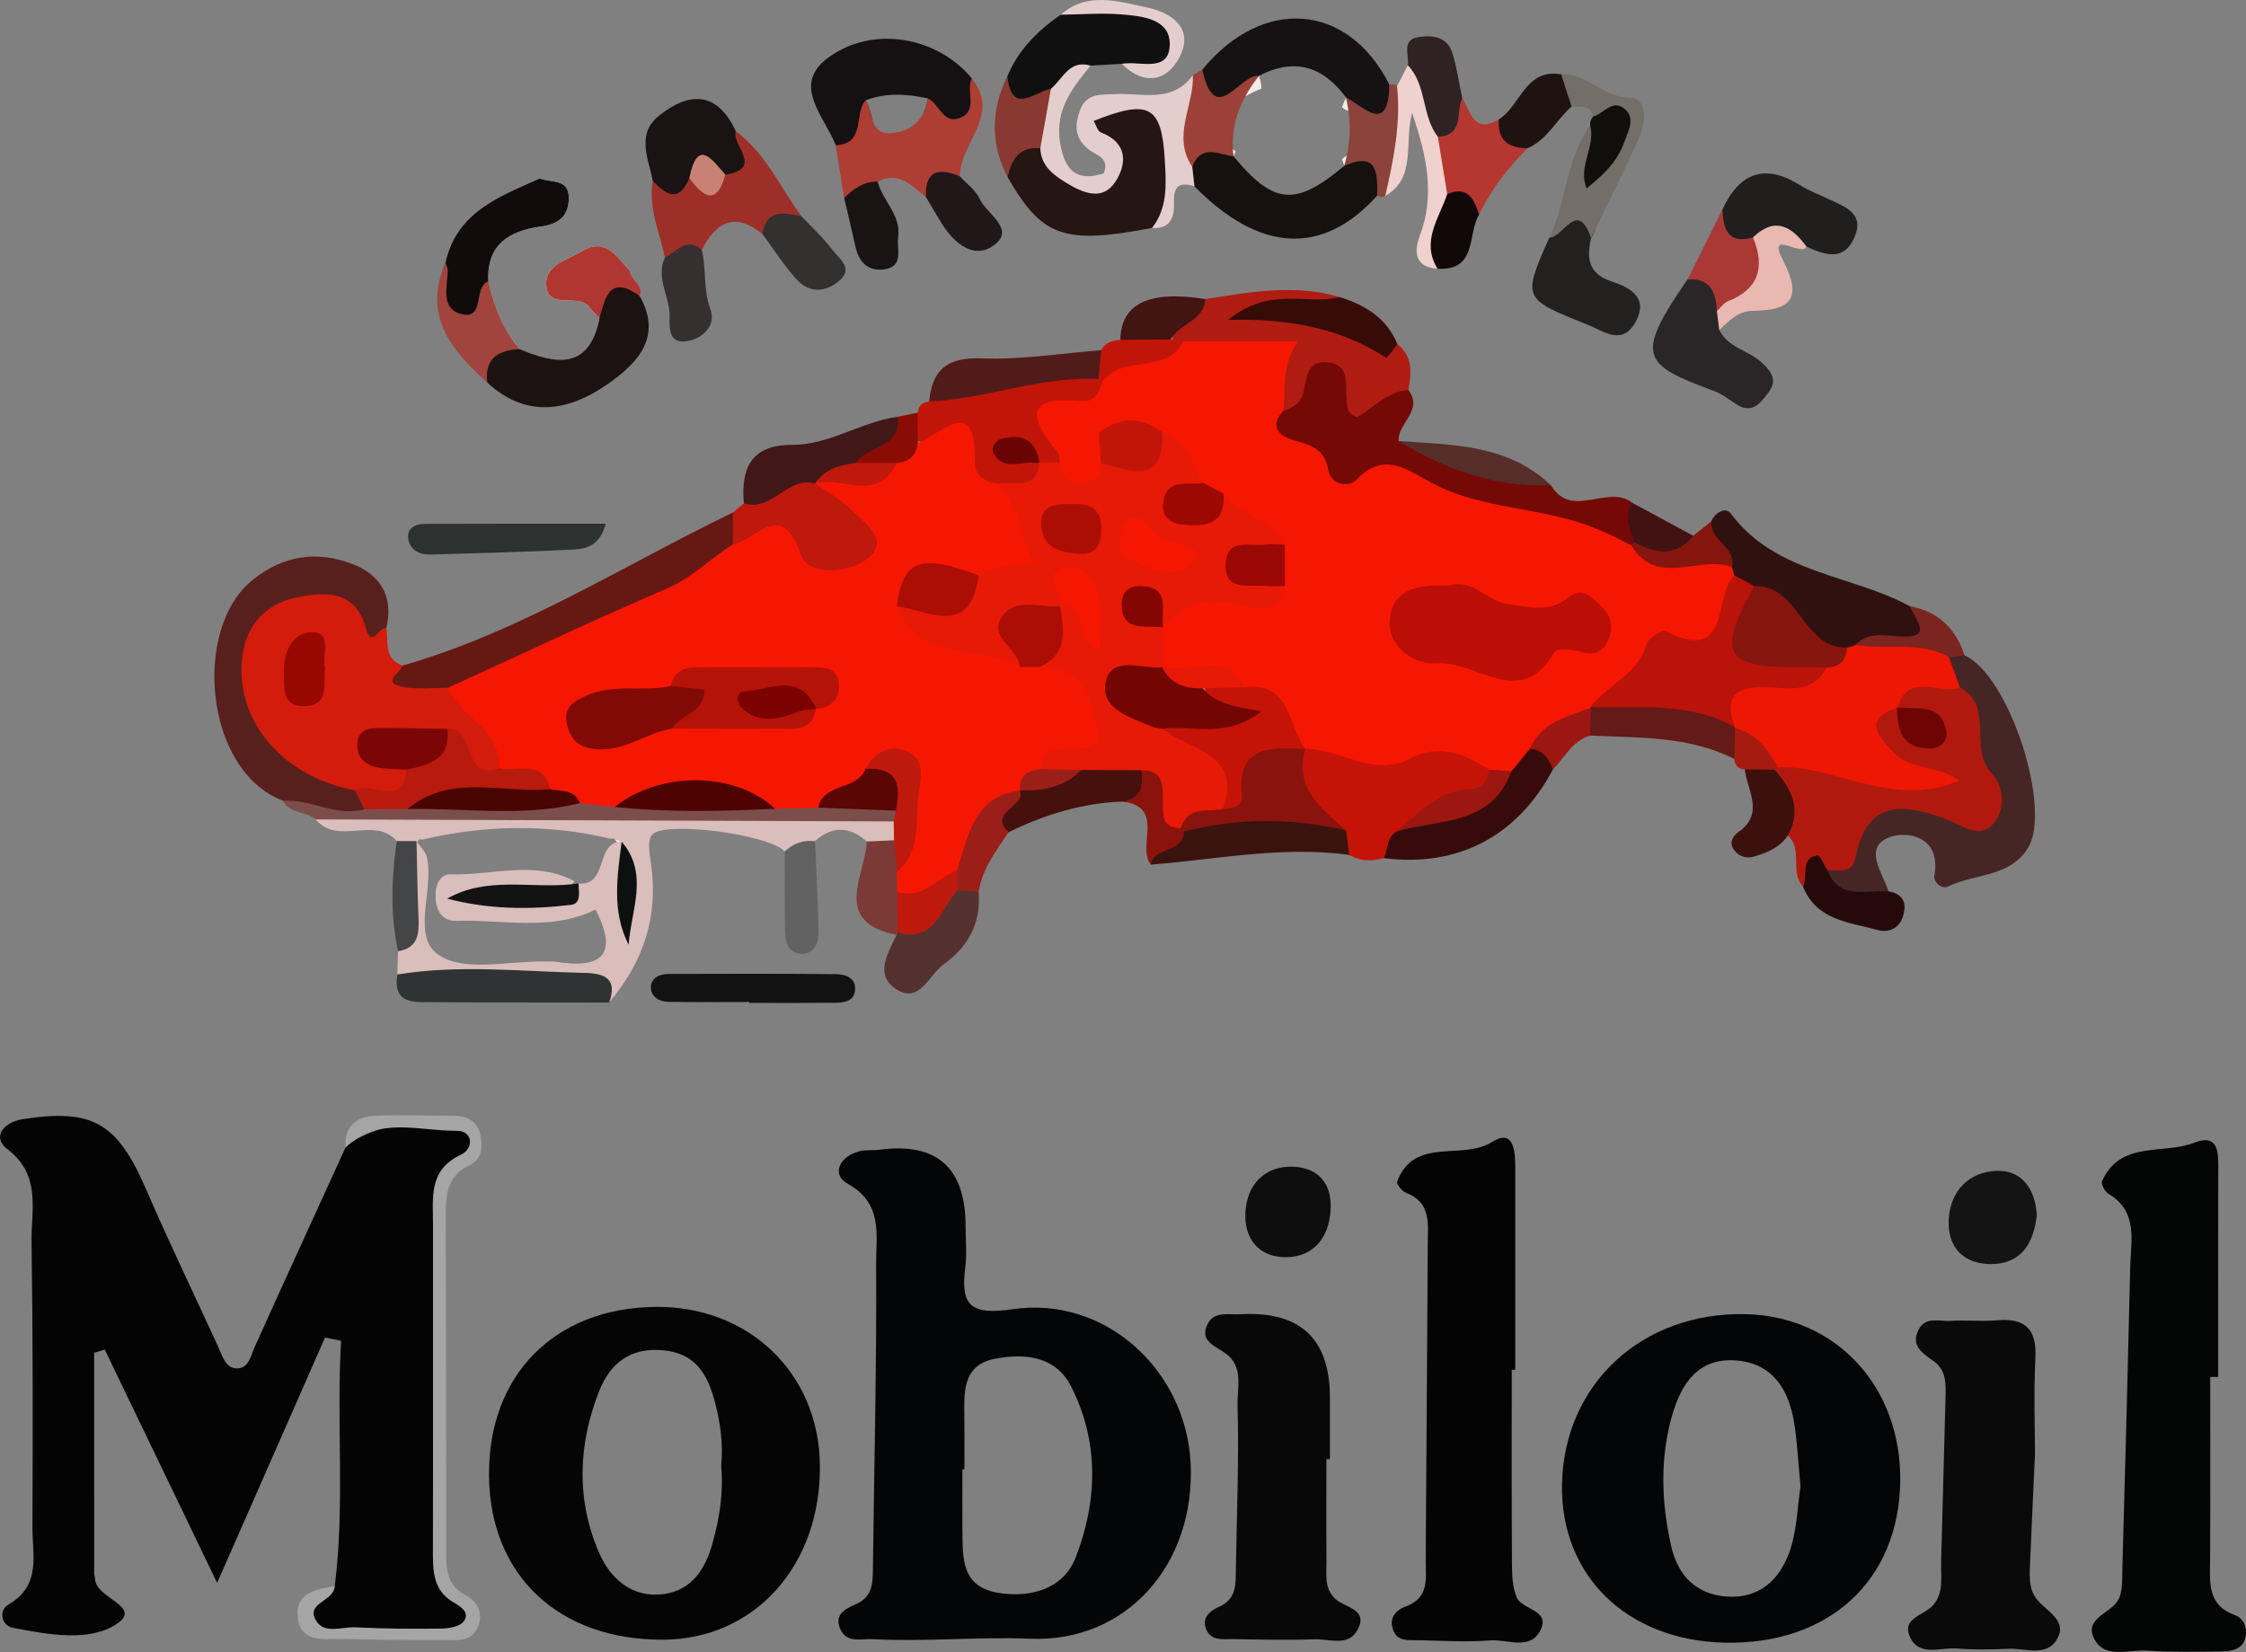 <?xml version="1.0" encoding="UTF-8"?><svg id="a" xmlns="http://www.w3.org/2000/svg" viewBox="0 0 872 641.44"><rect x="0" y="0" width="872" height="641.44" fill="#808080" stroke="none"/><defs><style>.b{fill:#746e68;}.c{fill:#dabebc;}.d{fill:#090a09;}.e{fill:#ae3d34;}.f{fill:#ac0e06;}.g{fill:#151011;}.h{fill:#8a0c04;}.i{fill:#7b3a36;}.j{fill:#3a130f;}.k{fill:#9c1711;}.l{fill:#16100f;}.m{fill:#131212;}.n{fill:#572d2a;}.o{fill:#1f1312;}.p{fill:#661813;}.q{fill:#352f30;}.r{fill:#4f0301;}.s{fill:#a5a5a5;}.t{fill:#b51208;}.u{fill:#9d0802;}.v{fill:#7b0201;}.w{fill:#ee1704;}.x{fill:#46100c;}.y{fill:#9a0704;}.z{fill:#7c4e4b;}.aa{fill:#040404;}.ab{fill:#7b2420;}.ac{fill:#750906;}.ad{fill:#a61b0f;}.ae{fill:#893832;}.af{fill:#1a1313;}.ag{fill:#ba0e06;}.ah{fill:#c21509;}.ai{fill:#c61307;}.aj{fill:#9c1e18;}.ak{fill:#f61702;}.al{fill:#c88275;}.am{fill:#421717;}.an{fill:#58201d;}.ao{fill:#7b0605;}.ap{fill:#040506;}.aq{fill:#990702;}.ar{fill:#1c1211;}.as{fill:#9c4038;}.at{fill:#ebe3e0;}.au{fill:#2a2627;}.av{fill:#33312f;}.aw{fill:#bf180c;}.ax{fill:#b81a0e;}.ay{fill:#2d3130;}.az{fill:#080808;}.ba{fill:#110f0b;}.bb{fill:#6f0404;}.bc{fill:#54312f;}.bd{fill:#efd1ce;}.be{fill:#efedec;}.bf{fill:#201719;}.bg{fill:#2e2222;}.bh{fill:#0e0e0e;}.bi{fill:#a0443d;}.bj{fill:#e71907;}.bk{fill:#370b0b;}.bl{fill:#b03631;}.bm{fill:#b01c11;}.bn{fill:#810a06;}.bo{fill:#636263;}.bp{fill:#121212;}.bq{fill:#590604;}.br{fill:#444546;}.bs{fill:#e4cecd;}.bt{fill:#050505;}.bu{fill:#141414;}.bv{fill:#462525;}.bw{fill:#b63630;}.bx{fill:#110808;}.by{fill:#490502;}.bz{fill:#511b19;}.ca{fill:#222120;}.cb{fill:#0c1110;}.cc{fill:#110b0b;}.cd{fill:#e9b9b1;}.ce{fill:#251513;}.cf{fill:#86150e;}.cg{fill:#303333;}.ch{fill:#040505;}.ci{fill:#b9130a;}.cj{fill:#421212;}.ck{fill:#3c100d;}.cl{fill:#211e1e;}.cm{fill:#aa3936;}.cn{fill:#b2190e;}.co{fill:#850502;}.cp{fill:#111010;}.cq{fill:#8a130d;}.cr{fill:#f61703;}.cs{fill:#9e2f28;}.ct{fill:#641a16;}.cu{fill:#730603;}.cv{fill:#d41c0c;}.cw{fill:#ac0d05;}.cx{fill:#421412;}.cy{fill:#6b0304;}.cz{fill:#8c433b;}.da{fill:#bd1a0d;}.db{fill:#370b07;}.dc{fill:#260a0a;}.dd{fill:#311110;}.de{fill:#fefefe;}.df{fill:#191313;}.dg{fill:#161213;}</style></defs><path class="aa" d="M129.98,615.77c4-31.76,.57-63.43,2.44-95.17-2.08-.42-4.15-.84-6.23-1.25-13.25,30.12-26.49,60.24-41.89,95.26-15.69-32.57-29.67-61.59-43.64-90.62-1.37,.43-2.74,.86-4.11,1.29,0,28.59,0,57.19,.02,85.78,0,.65,.33,1.29,.34,1.94,.08,7.61,18.59,10.71,8.47,17.5-10.83,7.26-26.77,4.09-40.36,1.57-4.33-.8-5.86-6.69-1.65-9.12,12.74-7.36,9.18-19.24,9.22-29.91,.17-36.93,.2-73.86-.35-110.78-.19-12.51,3.96-25.93-9.48-36.17-5.8-4.42-1.77-10.34,6.29-11.57,27.05-4.15,36.52,1.48,47.77,27.5,8.88,20.53,18.63,40.68,27.94,61.02,1.64,3.59,2.84,8.36,7.35,8.29,4.54-.08,5.24-4.95,6.86-8.54,11.63-25.81,23.45-51.53,35.2-77.28,8.05-8.14,36.69-14.2,45.14-9.06,7.02,4.27,5.8,10.67,.21,14.31-9.12,5.94-7.82,14.37-7.82,22.8-.02,42.17-.07,84.34,.05,126.51,.02,6.41-1.57,13.19,3.61,18.81,3.18,3.45,10.86,5.3,6.47,12.09-2.82,4.36-8.47,2.57-12.94,2.63-11.2,.16-22.41,.26-33.61-.04-4.91-.13-11.67,2.39-13.93-3.95-2.51-7.05,4.14-10.17,8.64-13.82Z"/><path class="ap" d="M462.25,568.16c-1.78-36.37-33.35-65.08-69.13-59.81-16.14,2.38-20.31-1.35-18.36-16.22,.67-5.2,.12-10.55,.12-15.82q.08-34.31-33.39-29.9c-2.62,.36-5.39-.04-7.89,.63-7.73,1.94-10.87,9.08-4.56,12.53,14,7.73,11.03,20.23,11.11,31.17,.24,38.91-.75,77.85-1.23,116.8-.08,5.99,.44,12.22-6.43,15.23-4.52,1.98-8.88,4.24-6.11,10.07,2.5,5.24,7.97,3.41,12.33,3.61,20.35,1.11,40.65-.99,61.12-.16,37.56,1.59,64.33-28.95,62.43-68.14Zm-44.74,36.84c-4.6,11.7-17.13,15.63-30.06,13.45-14.4-2.42-13.64-13.72-13.8-24.35-.08-7.85,0-15.71,0-23.6h.79c0-6.54,.04-13.13-.04-19.67-.08-9.99-1.03-20.9,12.22-23.32,11.5-2.1,23.24-.91,29.23,10.83,11.07,21.73,10.19,44.86,1.67,66.67Z"/><path class="ap" d="M677.72,510.26c-40.22-.87-70.48,27.13-71.27,65.96-.71,35.46,25.07,60.68,62.94,61.59,40.57,.95,67.86-24.03,68.37-62.66,.48-36.69-24.91-64.13-60.05-64.89Zm16.86,92.73c-3.77,10.31-11.46,17.77-23.99,16.94-12.33-.83-19.24-8.45-21.77-19.63-3.81-16.94-4.44-34.07,.44-50.96,3.61-12.33,10.19-22.21,24.75-21.1,14.08,1.07,20.35,11.07,22.49,23.84,1.31,7.77,1.63,15.71,2.54,25.07-1.23,7.81-1.31,17.37-4.44,25.86Z"/><path class="bt" d="M254.78,507.44c-39.42,.28-65.36,26.49-64.92,65.72,.4,38.59,27.13,63.7,67.62,63.5,35.65-.16,61.47-29.07,60.84-68.18-.56-35.38-27.56-61.28-63.54-61.04Zm21.89,91.62c-2.74,10.11-8.09,18.52-19.16,19.91-12.06,1.55-20.5-5.95-24.83-15.86-9.08-20.74-8.25-42.28,0-63.14,4.12-10.35,11.78-16.78,24.43-15.71,13.05,1.07,17.61,9.4,20.5,20.31,2.22,8.37,3.17,16.74,2.38,24.59,.95,10.71-.67,20.39-3.33,29.9Z"/><path class="ch" d="M858.11,534.64c0,23.71,.09,47.41-.05,71.12-.05,8.66-1.15,17.44,9.53,21.32,3.48,1.26,4.8,4.55,4.3,8.03-.71,4.91-4.79,6.01-8.8,6.08-9.88,.17-19.8,.36-29.65-.29-6.88-.46-15.87,3.22-20.09-4.05-4.7-8.1,5.33-10.12,8.68-15.06,2.28-3.36,1.85-8.81,1.98-13.34,1.11-38.84,2.15-77.68,3.04-116.53,.23-10.25,3.18-21.43-8.43-28.37-1.4-.83-3-3.84-2.5-4.95,7.12-15.9,23.77-10.19,35.8-14.91,10.21-4,9.32,5.2,9.31,11.84-.06,26.37-.02,52.73-.02,79.1-1.04,0-2.07,0-3.11,0Z"/><path class="aa" d="M586.93,531.89c0,25.02-.08,50.03,.08,75.05,.03,4.49,.15,9.36,1.87,13.35,2.06,4.8,13.05,4.72,9.27,12.55-3.94,8.17-12.92,3.58-19.61,4.1-9.16,.71-18.42,.15-27.64-.09-3.75-.1-8.32,.82-10.05-4.01-1.66-4.65,1.04-7.67,5.05-9.14,9.3-3.4,7.56-11.22,7.62-18.26,.31-40.82,.55-81.63,.8-122.45,.05-7.81,1.41-16.1-8.47-19.85-1.54-.58-3.77-3.43-3.41-4.37,6.72-17.67,25.18-7.99,36.89-15.39,8.22-5.2,8.96,3.31,8.96,9.51,0,26.32,0,52.65,0,78.97h-1.36Z"/><path class="az" d="M514.97,566.59c0,13.14-.08,26.29,.04,39.43,.05,5.15-1.04,10.7,3.46,14.83,3.83,3.51,13.25,3.96,8.36,12.37-3.58,6.16-10.81,3.09-16.42,3.29-10.52,.37-21.07,.11-31.61-.08-3.76-.07-8.37,.88-10.37-3.51-2.13-4.68,1.2-7.39,4.96-9.08,6.97-3.12,6.34-9.24,6.44-15.14,.34-21.03,1.23-42.08,.64-63.09-.19-6.63,2.5-15.08-4.7-20.14-4.3-3.02-10.34-4.91-6.78-11.61,2.55-4.81,8.1-3.3,12.59-3.56q34.85-1.98,34.76,32.57c-.02,7.9,0,15.8,0,23.7-.45,0-.9,0-1.35,0Z"/><path class="d" d="M790.06,564.85c-.74,16.28-1.35,28.76-1.86,41.25-.22,5.27-.79,10.94,2.83,15.18,4.1,4.8,12.33,8.43,7.1,15.94-4.21,6.05-12.25,2.65-18.61,2.97-6.57,.33-13.2,.42-19.74-.11-6.2-.51-14.33,3.19-18.01-3.99-4.02-7.82,5.33-8.82,8.8-12.88,4.26-4.98,2.88-11.21,3.06-17.01,.64-21.04,1.08-42.08,1.69-63.11,.15-5.35,.49-10.83-4.37-14.41-4.35-3.2-9.36-5.98-6.05-12.44,2.69-5.25,8.13-3.06,12.42-3.36,5.9-.41,11.88,.3,17.76-.22,10.87-.96,15.73,3.03,15.15,14.5-.69,13.79-.16,27.64-.16,37.68Z"/><path class="cv" d="M149.98,244.02c.9,5.34-1.08,11.94,6.34,14.41,5.3,6.38,14.57,3.19,20.39,8.41,10.3,8.5,23.83,15.28,17.44,32.66-12.71,7.58-14.98-6.9-22.37-10.55-7.13-.94-14.26-2.31-21.99,.47,.99,6.21,8.26,5.4,10.63,9.64,1.46,18.92-13.29,10.38-21.6,12.81-22.57-1.98-38.02-13.95-46.33-34.62-7.89-19.65-2.1-38.05,13.57-46.54,15.73-8.52,29.56-4.33,43.91,13.31Z"/><path class="c" d="M348.22,317.47v-.04c-.24-.28-.52-.52-.79-.79-.52-.4-1.15-.83-1.86-1.19-.67-.32-1.39-.59-2.1-.83h-.04c-3.01-1.03-6.15-1.43-9.36-1.43-5.16-.04-10.31-.08-15.47-.08h-.75c-5.99-.04-12.02-.08-18.01-.08h-1.39c-19.24-.12-38.43-.12-57.67-.12h-6.07c-4.88,0-9.8,0-14.67,.04h-.04c-19.67,0-39.42,.04-59.13,.12-.04-.04-.04,0-.04,0h-1.35c-5.47,0-10.95,.04-16.42,.08t-.04,0h-3.97c-3.41,0-6.86,.12-9.99,1.11-1.27,.4-2.46,.91-3.61,1.63-1.03,.6-1.98,1.35-2.9,2.26,8.49,10.35,22.88-1.43,31.49,8.41,2.74,2.14,5.27,2.1,7.69,.32,.04-.04,.08-.04,.12-.08,.12-.08,.24-.2,.36-.36t.08-.04c.16-.04,.32-.08,.48-.12-.08,0-.2-.04-.28-.04,.12-.12,.28-.24,.4-.36,.36,.04,.71,.08,1.07,.12,24.39-5.75,48.82-6.11,73.21-.32,.36-.04,.67-.08,1.03-.16,.24,.2,.44,.36,.63,.59,.24,.16,.44,.4,.63,.63,.04,0,.12,.08,.16,.16-8.17,2.18-3.93,17.01-15.03,16.18l-.04-.08h-.08c-10.11,8.88-22.01,5.47-33.99,5.43,10.23-4.2,23.2,3.85,31.61-5.12,.32-.36,.63-.75,.95-1.15-15.47-8.29-32.01-2.18-48.03-2.66-4.48-.12-6.07,4.56-5.91,8.8,.16,5.16,2.5,9.4,8.09,9.24,18.09-.56,36.61,4.2,54.02-4.36,9.24,17.93,2.02,23.12-15.67,20.23-1.27-.2-2.62-.04-3.93-.08-13.8-.28-30.5,4.08-40.69-2.14-11.78-7.14-2.14-25.38-5.24-38.43-.48-2.14-2.46-3.93-3.81-5.91-.08,.08-.12,.16-.16,.24-9.36,12.81,1.35,29.27-7.18,42.24-.08,3.01-.2,6.03-.28,9.04,17.21,10.19,36.13,3.33,54.18,5.43,9.48,1.11,20.03-3.21,28.04,5.47,13.29-15.67,19.28-33.47,16.26-54.1-.52-3.61-1.47-8.37,.28-10.87,4.12-5.87,45.57-.36,51.6,6.27,5.31,2.7,8.45-.99,11.82-3.97,6.7-6.03,13.41-5.79,20.07,.12,3.89,2.66,7.5,3.25,10.71,.75,.28-.2,.56-.4,.79-.67,.52-.48,1.03-1.07,1.55-1.75,.67-3.01,.44-5.63-1.35-7.61Zm-105.18,26.77c.2-3.97,.4-8.13-.36-12.33,1.47,4.01,.91,8.25,.36,12.33Z"/><path class="cn" d="M699.97,344.14c-5.22-5.63,.18-14.41-5.88-19.79-1.91-8.58-5.57-16.77-5.74-25.75,1.23-1.41,2.72-2.46,4.44-3.2,17.51-5.32,32.51,8.72,49.22,6.19-20.15-12.42-21.92-19.23-6.93-28.09,3.51,2.84,5.82,7.05,10.79,9.3-2.94-5.21-10.34-5.65-10.89-12.1,5.68-11.7,15.7-8.79,25.23-7.57,18.84,12.57,17.15,33.42,19.67,51.95,1.12,8.23-7.2,11.5-15.41,10.84-5.92-.48-11.59-2.28-17.01-4.49-12.23-4.97-20.48-1.68-23.95,11.23-1.36,5.08-3.84,8.09-9.06,8.62-5.26-1.4-10.04-.15-14.48,2.86Z"/><path class="ac" d="M602.11,188.39c8.1,13.51,22.14-.55,31.56,6.8,2.38,5.83,4.22,11.66-.12,17.47-1.76,.79-3.59,1.12-5.52,1.02-26.36-10.69-55.62-11.69-81.35-24.47-4.29-2.13-8.84-1.37-13.54-.48-15.16,2.88-36.23-10.48-40.12-25.23-.47-1.77,.89-3.78,1.89-5.49,4.24-4.23,6.01-9.97,9.06-14.92,4.65-7.56,15.1-9.46,17.74-3.13,5.58,13.38,16.36,8.83,25.1,11.46,6,8-4.29,12.89-3.79,19.83,19.48,6.43,39.93,9.54,59.07,17.13Z"/><path class="bv" d="M709.43,337.83c4.39,0,9.74,1.67,10.98-4.86,4.35-22.86,18.99-21.03,35.37-14.8,5.95,2.26,12.61,7.7,17.89,1.92,5.08-5.56,4.56-14.63-.45-19.89-9.18-9.65,1.33-25.82-12.25-33.25-5.35-2.98-8.78-6.61-4.31-12.88,2.11-1.14,4.13-1,6.07,.42,17.2,7.52,34.24,59.6,24.51,74.94-7.21,11.37-20.75,9.71-31.01,14.83-2.17,1.08-5.7-1.54-5.2-4.37,2.66-15.14-10.51-17.38-17.36-14.84-10.53,3.9-2.83,13.73-.45,21.06-11,6.07-20.95,9.14-23.78-8.27Z"/><path class="an" d="M149.98,244.02c-2.63-1.28-5.6,8.49-7.99-.23-4.17-15.15-16.68-13.95-27.2-11.71-12.4,2.64-20.09,11.72-20.95,25.29-1.5,23.81,16.68,44.35,43.89,49.47,3.22,2.41,8.43,4.22,2.82,9.31-10.81,1.79-20.83-1.11-30.63-5.23-30.67-11.56-35.36-67.05-11.77-85.81,12.15-9.66,24.97-11.32,38.67-6.12,11.1,4.21,16.07,12.85,13.15,25.03Z"/><path class="p" d="M173.79,267.09c-5.6-.03-11.32,.65-16.78-.26-9.56-1.59-1.65-5.46-.68-8.41,45.85-13.11,85.81-38.95,128.25-59.44,3.63,3.28,3.86,7.35,2.79,11.74-6.9,13.06-18.98,20.28-31.88,25.09-27.33,10.19-51.36,29.01-81.69,31.28Z"/><path class="at" d="M221.67,107.74c1.75,4.12,6.27,6.66,9.72,9.92,.87,.79,1.63,1.63,2.3,2.54,1.43,1.94,2.34,4.28,2.1,7.3-8.77,18.28-13.64,19.91-34.78,11.7-1.35-.95-2.62-1.98-3.73-3.05-.63-.6-1.27-1.23-1.82-1.86-3.61-4.05-5.95-8.73-7.58-13.84-.63-1.98-1.19-4.05-1.67-6.15v-.04c-.28-1.31-.56-2.62-.79-3.93-1.23-13.45,6.19-20.78,17.89-24.99,8.33-2.97,12.61-7.38,6.31-16.02,4.28,1.82,11.38-.16,11.22,7.81-.16,7.06-4.12,9.92-11.07,10.87-11.98,1.63-20.94,6.98-20.15,21.18v.04c2.22,9.68,5.55,18.76,12.14,26.33,14.16,5.91,26.93,8.17,30.97-11.98-1.31-1.43-2.78-2.7-3.89-4.24-4.2-5.87-16.42,1.63-16.78-9-.24-7.46,8.05-9.24,13.45-12.57,9.68-5.95,13.88,2.02,19.04,7.5-7.18,1.63-14.95-5.51-22.88,2.5Z"/><path class="ce" d="M447.29,88.49c-34.16,6.58-42.72,3.58-56.09-19.71-2.1-10.28,2.03-14.73,12.44-13.28,5.82,5.63,7.76,15.69,18.52,15.76,4.08,.03,8.09,.28,10.29-3.75,1.77-3.25,.56-6.74-2.02-8.87-4.97-4.1-12.42-7.12-6.34-15.27,4.67-6.26,11.96-4.26,18.33-4,7.71,.31,12.66,5.33,12.77,12.49,.19,12.65,1.6,25.93-7.9,36.63Z"/><path class="ai" d="M537.19,333.19c-4.62,1.33-9.12,1.27-13.38-1.26-4.21-1.38-5.6-5.15-7.37-8.6-11.77-8.42-19.69-18.04-10.14-33.01,23.1-5.5,61.66-2.36,72.04,5.8,3.07,5.44,2.75,11.4-3.56,12.65-11.34,2.26-18.5,10.97-28.08,15.69-3.03,3.05-4.71,7.6-9.51,8.72Z"/><path class="bm" d="M546.82,151.43c-8.25,.57-13.57,6.98-20.03,10.51-4.57-1.6-3.77-5.26-4.05-8.33-.47-5.03,1.09-11.28-6.05-12.75-8.46-1.73-9.35,4.51-10.43,10.63-.74,4.18-3.64,6.81-7.83,7.87-6.43-8.29-4.93-15.72-.11-22.98-10.41,.69-23.42,2.59-36.41,.3-2.08-.49-3.98-1.37-5.72-2.6-4.47-11.49,4.79-13.98,11.79-17.95,17.36-2.73,34.72-5.96,52.2-.76-5.71,8.97-14.73,3.67-22.4,5.22,16.49-.48,29.97,8.53,44.78,13.05,6.02,4.83,5.46,11.23,4.26,17.79Z"/><path class="s" d="M129.98,615.77c-.24,5.78-10.2,6.49-7.87,12.28,2.81,6.99,10.36,3.53,15.86,3.81,11.15,.56,22.34,.64,33.5,.48,2.96-.04,7.11-.81,8.56-2.8,2.47-3.4-1-5.66-3.93-7.35-8.21-4.75-8.04-12.62-8.02-20.7,.1-42.05-.03-84.11,.03-126.16,.02-10.31-1.83-21.06,10.85-26.99,5.08-2.37,4.79-9.34-1.77-9.27-14.5,.14-30.28-5.82-43.04,6.44-.56-8.51,4.47-12.04,11.95-12.32,9.87-.37,19.77-.02,29.66,.05,4.98,.04,9.21,1.44,10.59,6.88,1.22,4.8,.83,9.99-3.86,12.21-9.92,4.7-9.41,13.1-9.39,21.78,.11,42.19,.12,84.37,.12,126.56,0,7.33-.44,14.55,7.61,18.78,4.45,2.34,6.71,6.52,4.97,11.63-2.23,6.53-8.11,5.74-13.28,5.73-13.18,0-26.37-.07-39.55-.43-6.94-.19-16.12,1.86-17.39-8.29-1.22-9.7,7.21-10.91,14.38-12.32Z"/><path class="dd" d="M664.43,202.41c1.51-3.63,5.66-5.59,7.51-3.08,17.38,23.49,46.63,23.64,69.57,36.05,10.5,7.98,10.89,13.83-3.53,16.36-4.99,.88-10.15,.63-15.01,2.26-1.86,.53-3.77,.84-5.68,1.05-17.98,1.4-22.03-18.84-36.26-23.31-3.29-1.59-6.31-3.56-8.73-6.34-1.08-1.37-1.98-2.87-2.77-4.43-2.22-6.03-8.96-10.85-5.09-18.56Z"/><path class="dg" d="M523.52,43.13c-.44-.2-.87-.36-1.35-.56-.4-.28-.79-.56-1.19-.87,.4-1.31,.95-2.58,1.59-3.89-8.96-12.06-20.03-15.55-33.75-8.37v.04c.59,1.71,.91,3.37,.99,4.96-2.22,.75-4.24,1.94-6.35,2.97-2.34,1.15-4.68,2.14-7.34,2.22-4.84,.16-8.57-.67-10.11-3.09l-.04-.04c-.6-.87-.91-1.94-.87-3.25,.04-.04,0-.04,0-.04,.04-1.67,.56-3.69,1.71-6.19,23.48-28.6,56.64-25.94,72.62,5.87,.87,15.07-.6,16.34-15.9,10.23Z"/><path class="g" d="M358.58,43.77c.83-1.63,1.39-3.49,1.75-5.55-8.17-1.75-16.3-2.34-24.31,.75,1.47,1.98,1.86,4.96,2.7,7.5-2.9,5.67-3.73,14-14.24,9.95-4.28-11.18-17.45-23.4-2.93-34.03,17.65-12.93,42.75-7.85,55.76,8.09v.04c.83,22.96,.79,23.04-18.72,13.25Z"/><path class="l" d="M536.81,70.86v.08c-.48,1.55-1.23,3.21-2.14,5.04-21.14,23.4-45.57,22.17-70.95-3.65-2.66-1.94-3.25-4.76-3.21-7.81,.28-.87,.56-1.63,.87-2.34,.56-1.23,1.15-2.26,1.82-3.09,3.69-4.68,9.24-3.85,15.47-1.15,.16,.08,.36,.16,.52,.24,.2,.24,.44,.48,.63,.67-.32,.63-.6,1.27-.87,1.9,15.63,18.8,23.95,19.51,42.91,3.69-.32-.91-.59-1.82-.87-2.74,.63-.48,1.31-.91,1.94-1.39,.32-.24,.6-.44,.91-.67,6.54-.87,10.63-.12,12.57,2.02,1.82,1.98,1.86,5.08,.4,9.2Z"/><path class="ar" d="M235.67,149.3c-14.75,10.27-31.21,13.41-46.48-.75-3.45-10.11-1.31-14.83,6.27-14.28,1.78,.12,3.89,.56,6.31,1.27,14.16,5.91,26.93,8.17,30.97-11.98-.95-2.1-1.39-4.08-1.35-5.91,.04-3.89,2.18-7.14,6.23-9.08,5.39-2.62,7.69,3.17,10.71,6.35,9.32,16.38-1.59,26.69-12.65,34.39Z"/><path class="cp" d="M391.11,29.59c4.28-10.24,11.75-17.71,20.73-23.88,8.7-4.56,18.16-2.69,26.96-1.73,8.07,.88,19.28,3.87,17.24,14.67-2.02,10.76-11.79,10.02-20.5,6.13-4.04,.23-8.09,.47-12.13,.7-5.89,2.99-10.04,8.25-15.5,11.83-8.22,3.13-19.84,13.59-16.8-7.72Z"/><path class="e" d="M372.65,68.44c-4.08,3.21-8.73,5.47-13.17,8.09-5.47-4.4-10.47-10.27-18.72-5.99-4.12,2.62-7.22,7.3-13.05,6.31-1.07-6.82-2.18-13.6-3.25-20.43,11.74-.59,6.98-12.1,11.54-17.45,1.47,1.98,1.86,4.96,2.7,7.5,.95,3.01,2.5,5.47,7.02,5.24,5.87-.36,10.39-3.09,12.85-7.93,.83-1.63,1.39-3.49,1.75-5.55,4.4,2.14,5.79,9.99,12.22,7.61,7.42-2.74,2.34-10.43,4.72-15.35l.04,.04c11.54,14.28-4.72,25.07-4.64,37.92Z"/><path class="ah" d="M356.31,160.21c.3-2.65,1.75-4.11,4.43-4.29,19.5-10.46,40.26-14.15,62.16-11.69,1.92,.6,3.64,1.61,5.12,2.96,2.11,4.01,1.63,9.64-2.17,9.97-16.15,1.41-13.57,12.61-13.33,22.9-2.28,1.82-4.77,2.21-7.45,1.06-1.72-1.92-3.87-3.39-5.76-5.15,1.94,2.41,5.12,3.74,6.22,6.94-1.31,9.26-8.47,8.96-15.18,9.41-4.71-.35-10.94-1.33-11.93-5.46-3.24-13.44-13.99-13.83-24.09-15.96-1.65-4-1.22-7.61,1.99-10.69Z"/><path class="bs" d="M408.02,34.48c4.64-3.83,7.07-11.45,15.39-9-7.08,8.67-13.88,17.19-11.86,29.78,1.69,10.54,6.09,15.52,16.94,12.07,2.47-5.93-2.69-6.98-5.45-9.03-5.81-4.34-6-9.42-3.66-15.63,2.47-6.56,7.89-5.8,13.07-6.12,10.66-.65,22.56,3.81,30.69-7.38,7.63,11.93-.83,23.74-.25,35.61,.28,2.52,.57,5.05,.85,7.57-5.62-1.78-8.21-.26-7.95,6.16,.21,5.41-1.1,10.55-8.49,9.99,6.17-7.95,5.45-17.28,4.92-26.39-1.21-21.07-6.06-23.72-27.61-15.15,.95,1.59,1.52,3.96,2.8,4.46,10.37,3.96,10.19,12.09,5.68,19.08-4.99,7.73-12.61,4.47-19.14,.48-5.11-3.12-9.77-6.61-10.06-13.37-6.23-9.07-1.18-16.12,4.13-23.12Z"/><path class="au" d="M667.49,128.06c3.34,7.02,11.42,7.92,16.56,12.76,3.89,3.67,6.05,6.87,2.55,11.58-3.17,4.26-6.48,8.64-12.75,4.4-2.7-1.83-5.4-3.89-8.41-5-27.95-10.3-30.86-13.42-10.29-43.29,11.02-5.5,13.19,1.45,14.18,10.07-.42,3.19-1.66,6.22-1.84,9.47Z"/><path class="cl" d="M668.75,81.29q10.19-22,30.24-9.3c3.29,2.07,7.02,3.45,10.56,5.13,6.52,3.09,14.74,5.58,10.28,15.37-4.2,9.2-11.55,6.42-18.48,3.25-7.88-6.75-15.77-2.3-23.68,.01-9.96-.52-12.3-5.73-8.93-14.46Z"/><path class="cs" d="M258.13,99.99c-2.04-9.83-6.53-19.28-4.68-29.73,4.17-4.35,9.87-1.13,14.55-2.95,3.92,.48,7.95,2.16,11.49-1.12,5.17-3.86,.59-11.64,6.15-15.28,11.61,8.59,17.26,21.77,25.46,33-3.68,5.22-10.35,4.01-15.07,6.99-10.68-8.72-18.04-4.8-23.55,6.17-4.58,1.95-8.99,4.75-14.34,2.92Z"/><path class="aw" d="M284.53,211.36c.01-4.12,.03-8.25,.04-12.37,1.41-1.17,2.83-2.34,4.24-3.52,8.18-7.24,16.83-13.17,28.65-10.29,4.42,1.41,8.69,3.27,12.36,6.12,8.5,6.6,18.73,14.3,11.57,25.88-7.03,11.37-21.09,10.09-30.08,3.79-8.66-6.07-17.73-6.89-26.78-9.61Z"/><path class="ca" d="M617.73,92.42c-1.7,7.72-1.31,13.81,8.09,16.9,6.72,2.2,14.46,6.16,9.2,15.66-5.18,9.35-12,3.77-18.59,1.13-25.35-10.15-25.39-10.05-14.95-33.8,4.17-3.66,6.4-10.84,13.75-8.93,4.93,1.28,5.16,5.04,2.5,9.04Z"/><path class="cc" d="M220.83,77.12c-.16,7.06-4.12,9.92-11.07,10.87-11.98,1.63-20.94,6.98-20.15,21.18v.04c-1.07,1.59-1.98,3.17-1.78,5.27,.24,2.02,.36,4.12,.04,5.95-.56,2.97-2.3,5.2-6.78,5.2-6.07,0-8.8-4.76-9.16-10.43-.24-4.44-.79-9,1.07-13.33,4.4-19.63,20.98-25.54,36.61-32.56,4.28,1.82,11.38-.16,11.22,7.81Z"/><path class="bu" d="M790.78,471.78c-1.14,10.27-5.51,18.89-17.52,19.04-10.67,.13-17.27-6.29-16.68-17.28,.6-11.21,7.92-18.53,18.61-18.92,9.54-.34,14.97,6.73,15.59,17.16Z"/><path class="z" d="M109.92,310.93c10.72-.78,20.62,6.39,31.59,3.29,4.91-4.13,10.9-3.34,16.64-3.68,21.6-3.34,43.49,.38,65.11-2.58,5.78-.75,11.4,1,17.14,1.02,19.59,.31,39.18-.36,58.77,.06,5.78-.18,11.56-.51,17.34,0,10.3,.99,21.14-2.12,30.76,4.05,1.95,2.05,1.85,4-.29,5.85-74.8-.26-149.6-.52-224.4-.78-3.72-3.27-10.04-2-12.65-7.22Z"/><path class="cg" d="M154.28,378.38c24.16-3.96,48.37-1.13,72.56-.63,7.87,.17,13.02,2.17,9.67,11.53-22.86-.04-45.73,0-68.59-.15-7.17-.04-15.49,.92-13.65-10.76Z"/><path class="bh" d="M516.59,469.87c-.63,10.68-6.52,17.98-16.84,18.27-10.67,.29-17-6.91-16.19-17.94,.79-10.64,7.69-17.36,18.04-17.2,9.55,.14,15.76,6.06,14.98,16.87Z"/><path class="bk" d="M537.19,333.19c1.94-3.42,.95-8.35,5.38-10.49,8.61-6.39,19.62-6.57,29.07-11.23,6.8-3.36,10.02-7.76,11.97-14.24,2.67-4.62,5.9-8.52,11.68-9.16,6.73,.54,9.68,3.8,7.65,10.64-13.74,25.99-36.96,38.17-65.75,34.49Z"/><path class="bp" d="M290.85,389.06c-10.46,0-20.93,.11-31.39-.06-3.52-.06-6.78-1.98-6.75-5.63,.03-3.79,3.51-5.2,7-5.21,21.59-.06,43.18-.15,64.76,.09,3.82,.04,8.21,1.44,7.44,6.69-.58,3.96-4.41,4.38-7.69,4.42-11.12,.11-22.25,.04-33.37,.04,0-.11,0-.23,0-.34Z"/><path class="df" d="M285.64,50.91c-1.62,5.57,11.05,14.53-4.01,16.92-4.62,.96-9.4,.22-14.01,1.32-4,9.77-9.01,6.5-14.17,1.1-1.7-8.69-6.52-18.2,2.38-25.31,11.73-9.36,22.61-9.62,29.81,5.97Z"/><path class="ay" d="M235.18,203.35c-2.35,8.86-7.89,9.79-12.86,10.04-18.37,.95-36.76,1.38-55.14,1.93-4.37,.13-8.07-1.75-8.7-6.19-.56-3.97,2.78-5.71,6.33-5.72,23.18-.1,46.37-.05,70.37-.05Z"/><path class="am" d="M316.34,187.69c-10.71-2.82-16.64,11.22-27.52,7.78-1.28-13.71,2.91-22.78,18.62-22.73,14.64,.05,26.95-9.01,41.12-10.91,6,14.08-7.24,14.76-13.89,20.07-5.03,2.31-9.91,5.07-15.57,5.64-.92,.05-1.84,.1-2.76,.14Z"/><path class="j" d="M522.62,322.45c.39,3.16,.78,6.32,1.18,9.48-25.89-3.52-51.36,1.74-76.99,3.79-.57-10.8,9.68-11.65,15.37-16.74,20.7-8.47,40.85-7.21,60.44,3.47Z"/><path class="bz" d="M426.48,147.19c-22.46-1.2-43.58,7.69-65.74,8.73,1.16-12.44,7.08-17.28,20.36-16.77,15.42,.6,30.97-1.98,46.47-3.18,3.02,4.07,3.35,7.87-1.08,11.22Z"/><path class="bw" d="M593.12,57.54c-7.68,7.58-14.21,16-18.88,25.79-5.25-2.54-11.33-3.71-14.9-9.04-1.15-7.09-4.28-13.9-2.88-21.33,3.75-4.96,4.33-12.33,11.23-14.92,3.26,5.3,4.44,14.2,14.23,8.27,4.3,3.18,8.79,6.16,11.19,11.22Z"/><path class="b" d="M617.73,92.42c-5.32-15.45-10.84-.02-16.25-.1,6.75-14.04,6.46-30.64,15.9-43.7,4.4,3.32,3.71,7.88,2.66,14.94,5.78-8.5,8.53-14.16-1.57-18.26-1.02-5.02-5.09-3.59-8.31-3.93-4.49-3.16-7.04-6.94-4.04-12.52,9.82-.59,15.87,8.72,26.3,9.05,7.84,.25,6.43,10.09,3.7,16.19-5.78,12.93-12.22,25.57-18.39,38.33Z"/><path class="bc" d="M379.95,346.38c1,12.11-4.09,21.25-13.72,28.18-5.76,4.15-9.2,15.53-18.44,9.41-8.39-5.56-2.98-13.91,.28-20.94,.44-.78,.87-1.56,1.3-2.35,9.68-3.03,13.59-13.85,23.09-17.15,2.94-.21,5.46,.7,7.5,2.86Z"/><path class="db" d="M542.56,133.64c-1.49,1.86-4.1,5.45-4.3,5.32-17.14-11.11-36.35-15.34-61.41-14.77,16.48-13.34,30.83-5.55,43.35-8.82,9.87,3.1,18.19,8.14,22.35,18.27Z"/><path class="ct" d="M673.39,294.71c-17.71-8.98-37.01-8.22-56.03-9.1-3.07-3.53-2.77-7.25-.67-11.1,1.46-1.45,3.18-2.49,5.12-3.16,17.14-1.92,34.41-4.66,49.53,7.28,1.65,1.28,2.96,2.84,3.97,4.67,1.48,4.15,1.44,8.06-1.92,11.41Z"/><path class="cm" d="M668.75,81.29c.27,7.63,2.05,13.63,11.85,10.9,4.73,1.93,5.89,6.83,8.24,10.54,5.39,8.49,5.08,15.76-7.32,15.09-5.63-.3-9.84,2.85-14.95,3-.4-7.27-2.43-13.02-11.43-12.28,4.54-9.08,9.07-18.16,13.61-27.24Z"/><path class="bd" d="M558.24,53.11c1.21,7.42,2.42,14.84,3.63,22.26,1.58,10.02,.34,19.68-3.78,28.96-9-.56-9.09-6.83-6.89-12.67,5.94-15.82,2.87-30.86-2.98-47.83-3.13,12.01,1.78,25.19-10.37,32.25-3.87-14.79,.46-28.71,4.57-42.65,1.38-2.7,2.77-5.39,4.15-8.09,13.16,5.37,13.46,16.13,11.66,27.77Z"/><path class="dc" d="M709.43,337.83c4.72,11.98,15.14,7.56,23.78,8.27,6.14,1.07,7.24,5.08,5.45,10.17-1.55,4.41-5.66,5.92-9.62,4.84-11.1-3.05-23.82-3.71-29.06-16.95,2.25-3.96-1.42-10.83,5.7-12.05,.9-.15,2.48,3.71,3.75,5.72Z"/><path class="x" d="M435.94,311.22c-15.72,.55-30.38,5.07-44.4,11.94q-7.29-5.98,1.65-16.69c1.47-1.27,3.09-2.27,4.87-3.04,8.6-1.95,16.52-5.87,24.87-8.62,7.7-1.25,15.31-2,21.73,3.88,1.97,7.58,2.66,14.27-8.73,12.53Z"/><path class="bf" d="M359.49,76.54c-.44-10.56,5.09-11.39,13.17-8.09,2.64,2.9,6.19,5.38,7.71,8.78,2.62,5.83,13.7,11.44,5.97,17.65-7.88,6.32-15.84-.22-20.79-8.24-2.06-3.34-4.04-6.73-6.05-10.1Z"/><path class="bi" d="M201.76,135.54c-1.63,.08-3.13,.28-4.48,.6-5.63,1.27-9,4.8-8.09,12.41-14.04-12.57-25.26-26.1-16.18-46.68,.32,1.23,.91,2.46,.83,3.65-.32,6.23-2.66,14.44,5.24,16.42,6.19,1.55,6.19-3.41,7.14-7.65v-.04c.52-2.22,1.31-4.28,3.41-5.08v.04c2.22,9.68,5.55,18.76,12.14,26.33Z"/><path class="bg" d="M558.24,53.11c-6.39-8.21-4.2-20.02-11.66-27.78,.68-4.01-2.83-9.93,4.47-10.98,5.53-.8,10.96,.1,12.86,6.35,1.72,5.63,2.55,11.53,3.78,17.33-2.56,5.41,.94,14.61-9.46,15.08Z"/><path class="as" d="M483.47,37.42c-3.41,6.27-5.24,13.01-4.8,20.5,.16,.08,.36,.16,.52,.24,.2,.24,.44,.48,.63,.67-.32,.63-.6,1.27-.87,1.9-5.87-.75-12.61-5.04-16.06,4.05-.59-.87-1.07-1.75-1.51-2.62-5.31-11.07,2.22-22.01,1.75-33,1.23-.71,2.5-1.47,3.69-2.14,4.88,23.04,14.67,1.35,21.97,2.46h.04c.59,1.71,.91,3.37,.99,4.96-2.22,.75-4.24,1.94-6.35,2.97Z"/><path class="av" d="M296.03,90.9c1.45-10.07,8.44-8.14,15.08-6.98,4.02,4.28,8.42,8.29,11.95,12.96,2.76,3.65,9.1,7.52,1.91,12.85-5.72,4.24-11.48,3.52-15.96-1.52-4.77-5.37-8.69-11.5-12.98-17.3Z"/><path class="cx" d="M467.99,116.13c-.6,8.58-10.11,9.48-13.5,15.66-6.45,6.21-12.95,6.13-19.52,.19q.29-21.13,33.02-15.85Z"/><path class="bl" d="M248.32,114.92c-9.88-7.22-12.65-1.67-14.63,5.27-.36,1.11-.63,2.26-.95,3.37-1.31-1.43-2.78-2.7-3.89-4.24-4.2-5.87-16.42,1.63-16.78-9-.24-7.46,8.05-9.24,13.45-12.57,9.68-5.95,13.88,2.02,19.04,7.5,.12,3.65,5.55,5.27,3.77,9.68Z"/><path class="i" d="M336.52,326.75c3.52-.16,7.05-.33,10.57-.49,4.51,2.29,5.25,6.61,5.97,10.96,.43,3.23,.37,6.48,.29,9.74,0,5.55-1.15,10.74-4.83,15.12,0,0-.46,.94-.46,.95-25.29-5.27-12.21-22.74-11.54-36.27Z"/><path class="q" d="M258.13,99.99c4.55-2.09,8.27-8.28,14.34-2.92,1.85,7.52,.44,15.29,3.33,22.98,2.37,6.31-2.95,11.52-9.33,12.46-6.76,1-6.63-5.14-6.5-9.49,.22-7.78-5.54-15.03-1.83-23.02Z"/><path class="ck" d="M688.95,298.85c6.72,7.5,10.73,15.54,5.14,25.51-2.94,4.67-7.69,6.53-12.64,8.1-3.44,1.09-6.34,.25-8.36-2.68-1.87-2.71-.19-5.29,1.76-6.65,10.44-7.26,3.47-16.11,2.56-24.4,3.88-3.34,7.73-3.35,11.55,.12Z"/><path class="af" d="M327.73,76.85c3.64-3.56,7.62-6.43,13.03-6.32,1.92,7.48,9.19,13.04,7.94,21.59-.67,4.64,2.45,11.48-5.56,12.49-6.12,.77-9.68-2.81-10.99-8.78-1.39-6.34-2.94-12.65-4.42-18.98Z"/><path class="o" d="M606.11,28.85c1.34,4.17,2.69,8.34,4.04,12.52-5.9,5.14-9.36,12.85-17.01,16.17-7.5,.01-11.88-3.09-11.2-11.22,8.47-5.24,10.17-19.87,24.18-17.46Z"/><path class="bo" d="M304.66,330.58c3.33-3.1,7.22-4.53,11.79-3.96,.48,11.78,1.12,23.56,1.35,35.35,.08,4.12-1.61,8.28-6.42,8.37-4.88,.09-6.49-4.03-6.58-8.18-.23-10.52-.11-21.05-.14-31.58Z"/><path class="cz" d="M537.84,76.09l-1.59,.44-1.59-.56c.24-8.84,.08-17.29-12.81-11.54-.32-.91-.59-1.82-.87-2.74,.63-.48,1.31-.91,1.94-1.39,1.23-5.71,1.39-11.42,.6-17.17-.44-.2-.87-.36-1.35-.56-.4-.28-.79-.56-1.19-.87,.4-1.31,.95-2.58,1.59-3.89,7.22,3.85,16.46,14.48,16.86-4.92,1.11-.44,2.1-.28,2.97,.52,1.55,14.56-1.39,28.63-4.56,42.67Z"/><path class="ae" d="M408.02,34.48c-1.38,7.7-2.76,15.4-4.13,23.11-8.22-.78-11.16,4.41-12.68,11.2-6.77-13.06-6.49-26.14-.1-39.21,1.64,15.46,10.47,6.04,16.91,4.9Z"/><path class="n" d="M602.11,188.39c-21.6,.86-40.96-6-59.08-17.14,20.92,1.5,42.35,1.21,59.08,17.14Z"/><path class="cd" d="M666.57,120.81c1.44-1.32,2.67-3.2,4.36-3.87q17.16-6.73,9.66-24.76c8.54-8.24,14.99-4.3,20.76,3.56-1.77,4.28-15.66-7.34-9.06,5.45,7.97,15.44,2.15,19.29-11.55,19.48-6.25,.08-9.35,4.05-13.25,7.4-.31-2.42-.61-4.84-.92-7.25Z"/><path class="aj" d="M395.97,306.91c2.4,6.46-12.54,8.22-4.42,16.25-4.86,7.25-10.26,14.22-11.6,23.22-2.72-.25-5.44-.5-8.16-.75-2.53-2.32-3.44-5.32-3.63-8.63,5.32-25.2,10.62-30.92,27.81-30.09Z"/><path class="ba" d="M618.46,45.3c4.09-1.01,7.33-6.87,12.08-3.19,4.46,3.46,1.86,8.14,.37,12.35-2.46,6.96-6.27,11.78-14.9,18.68-3.57-8.37,3.59-16.18,1.36-24.53-.09-1.25,.27-2.36,1.09-3.31Z"/><path class="bx" d="M558.09,104.33c-6.47-10.66,.64-19.54,3.78-28.95,8.04-3.42,10.41,1.96,12.38,7.96-4.67,7.54-.48,21.91-16.16,20.99Z"/><path class="bs" d="M435.53,24.78c6.88-1.31,18.4,3.79,18.62-7.49,.19-10.06-10.88-11.09-19.13-11.72-7.68-.58-15.46,.05-23.19,.14,10.33-9.12,22.31-5.13,33.26-2.87,9.12,1.88,18.82,7.71,12.89,19.28-4.89,9.53-13.82,11.29-22.44,2.65Z"/><path class="br" d="M154.04,326.56c2.53,0,5.07,0,7.6,0l.08,.08c.23,9.81,.31,19.64,.75,29.44,.29,6.33-.02,11.97-7.91,13.27-3.13-14.23-2.54-28.5-.53-42.79Z"/><path class="cf" d="M664.43,202.41c-.81,7.49,9.77,9.87,8.01,17.79-8.98,6.94-19.28,5.57-29.27,3.95-6.19-1.01-13.12-3.01-9.76-12.32l.89-1.37c7.41-3.55,15.59,.23,23.09-2.44,2.34-1.87,4.69-3.74,7.03-5.6Z"/><path class="cq" d="M435.94,311.22c7.04-1.32,8.09-6.15,7.16-12.16,7.77-5.06,10,.78,12.06,6.33,1.76,4.75,1.68,10.02,3.82,14.71,.22,.95,.42,1.9,.62,2.85,.02,8.54-11.66,5.4-12.79,12.78-5.67-7.28,5.86-22.16-10.87-24.51Z"/><path class="ah" d="M434.97,131.98c6.51-.06,13.02-.12,19.52-.19,1.68,.26,3.37,.52,5.06,.78-3.79,18.8-19.15,14.54-31.7,15.91,0,0-1.36-1.28-1.36-1.28,.35-3.74,.71-7.48,1.08-11.22,1.53-3.07,4.36-3.73,7.41-4Z"/><path class="ab" d="M720.52,250.34c4.55-4.86,10.62-3.72,16.01-3.26,14.73,1.27,7.21-6.19,4.97-11.71,10.96,2.07,17.85,8.63,21.22,19.1-2.02,.24-4.05,.48-6.08,.72-12.65,2.88-25.12,4.51-36.13-4.85Z"/><path class="k" d="M617.55,274.82c-.06,3.6-.13,7.19-.2,10.79-6.94,2.04-9.83,8.52-14.43,13.11-1.57-4.22-3.93-7.56-8.87-8.04,.2-16.59,10.59-18.09,23.5-15.86Z"/><path class="cj" d="M657.39,208.02c-6.88,8.57-14.85,6.84-23.1,2.45-1.27-5.05-3.94-10.04-.63-15.27,7.91,4.27,15.82,8.55,23.72,12.82Z"/><path class="h" d="M332.19,179.75c4.43-6.91,17.89-5.56,16.36-17.91,2.59-.54,5.17-1.08,7.75-1.62,.01,3.95,.02,7.9,.04,11.85,3.69,8.15-2.09,10.09-7.87,12.05-6.01,.75-11.8,.58-16.28-4.37Z"/><path class="ad" d="M688.95,298.85c-3.85-.04-7.7-.08-11.55-.12-2.54-.14-3.9-1.46-4.02-4.03,.1-4.01,.19-8.03,.28-12.04,12.46-2.48,16.92,3.75,16.56,15.21l-1.28,.97Z"/><path class="cr" d="M348.16,179.74c4.88-.27,7.51-2.93,8.18-7.68,9.56-3.9,22.89-19.23,22.09,7.72-.13,4.28,4.06,7.87,9.38,8.04,1.64,1.11,3.44,2,5,3.19,8.67,6.63,12.37,17.16,10.58,26.14-1.93,9.73-13.77,7.42-21.88,8.78-9.49,1.63-22.64-8.84-27.4,8.35,9.39,17.45,28.59,13.2,43.01,19.45,2.93-.02,5.84,.14,8.76,.45,2.59,.33,5.23,.65,7.48,1.96,10.13,5.91,16.83,14.94,17.21,26.38,.5,15.08-15.45,10.54-22.69,16.68-3.57,3.14-8.97,3.46-11.85,7.69,0,0-.05,.03-.04,.03-18.18,2.43-20,17.75-24.44,31.01-5.9,7.97-11.36,17.22-23.27,8.26,0-2.55,0-5.11-.01-7.66,5.67-10.33,3.7-21.54,3.59-32.48-.11-10.8-5.22-10.51-12.18-4.91-5.04,8.19-14.62,8.35-21.97,12.46-5.57,.15-11.15,.3-16.72,.44-20.69-8.96-41.52-4.84-62.35-.69-4.49-.49-8.97-.99-13.46-1.48-4.22-1.5-8.98-1.06-12.96-3.49-5.1-5.17-13.84-3.77-18.32-10.09,.68-15.15-15.09-19.7-20.09-31.18,28.36-12.95,56.54-26.31,85.17-38.61,9.81-4.22,16.87-11.72,25.58-17.12,9.03-1.65,18.88-18.04,26.43,4.15,2.83,8.31,19.12,7.07,26.12,1.16,8.66-7.32-1.64-13.63-6.64-18.78-3.98-4.1-9.34-6.85-14.09-10.2,0,0,.12-.06,.12-.06,9.64-6.36,22.38-.24,31.7-7.89Z"/><path class="ax" d="M193.88,298.28c6.88,1.88,16.98-3.99,19.61,8.14-9.25,7.53-20.15,3.29-30.29,4.04-8.48,.62-17.07-.07-25.05,3.7-5.55,.02-11.09,.04-16.64,.06-1.26-2.46-2.52-4.91-3.78-7.37,6.11-4.1,18.61,7.84,20.06-7.99,4.3-6.27,11.24-9.89,15.85-15.85,11.23-.84,5.59,20.66,20.25,15.27Z"/><path class="ao" d="M173.63,283.01c1.4,11.96-7.09,14.04-15.85,15.85-3.92-.29-7.94-.14-11.75-.99-5.07-1.13-8.02-4.73-7.19-10.04,.79-5.08,5.25-5.16,9.19-5.15,8.53,0,17.06,.21,25.59,.33Z"/><path class="aq" d="M126.28,259.35c-1.07,6.02,2.12,14.54-8.08,14.84-8.76,.25-7.76-6.92-8.01-12.63-.34-8,3.02-15.92,10.72-16.06,8.55-.16,3.75,9.06,5.37,13.86Z"/><path class="de" d="M161.66,326.55c.2-.04,.36-.08,.56-.12-.12,.16-.24,.28-.32,.44,0-.04-.04-.04-.04-.08-.04-.04-.08-.12-.12-.16l-.08-.08Z"/><path class="de" d="M238.84,326.11c.79,.16,1.55,.36,2.34,.56-.36,.04-.71,.08-1.03,.12-.16,.04-.32,.08-.48,.12h-.04c-.04-.08-.12-.16-.16-.16-.2-.24-.4-.48-.63-.63Z"/><path class="de" d="M241.38,326.67l-.12,.04s-.04,0-.08-.04h.2Z"/><path class="m" d="M221.67,351.34c-16.1,1.94-32.16,1.78-48.07-2.42,15.55-8.8,32.36-3.85,48.51-5.59,.79-.08,1.59-.16,2.38-.32h.08l.04,.08c.04,3.17,1.23,7.73-2.94,8.25Z"/><path class="da" d="M336.04,298.49c3.71-6.67,9.61-9.71,16.44-6.54,6.4,2.97,5.29,9.24,4.28,15.47-1.74,10.72,1.5,22.65-8.51,31.09-.38-4.08-.76-8.17-1.15-12.25-.04-2.44-.08-4.88-.13-7.33,.26-1.38,.53-2.77,.81-4.15-3.9-5.44-7.87-10.83-11.74-16.29Z"/><path class="cb" d="M241.27,326.7c10.86,12.61,3.74,26.6,2.8,40.12-6.66-12.96-4.41-26.58-2.69-40.16,0,0-.11,.04-.11,.04Z"/><path class="w" d="M690.23,297.88c-3.9-6.84-8.28-13.15-16.56-15.21,0,0-.09-.35-.09-.35-10.3-10.76-4.05-16.1,6.68-19.31,8.08-2.41,17.27,.25,24.76-5.19,3.87-2.44,8.78-2.91,12.11-6.4,1.19-.18,2.32-.54,3.39-1.09,11.95,2.27,24.74-1.67,36.12,4.85,1.44,3.92,2.88,7.83,4.32,11.75-8,2.99-19.88-6.29-24.38,7.73l-.11,.11c-12.74,4.51-8.03,9.94-1.72,17.04,6.49,7.3,16.83,4.91,25.92,11.26-26.13,11.08-47.62-5.98-70.44-5.2Z"/><path class="bb" d="M736.58,274.68c.64,.03,1.29,.03,1.93,.09,6.83,.56,15.04-1.27,17.01,8.51,.95,4.71-2.02,7.35-6.57,7.32-10.54-.06-12.35-7.34-12.48-15.8,0,0,.11-.11,.11-.11Z"/><path class="ak" d="M617.55,274.82c-9.05,3.48-19.13,5.44-23.5,15.86-2.41,2.93-4.82,5.86-7.23,8.78-3.01,1.65-5.91,1.66-8.65-.59-9.56-6.1-19.27-10.38-30.65-4.34-14.31,7.6-27.02-3.91-40.74-3.74-.85-.34-1.7-.68-2.56-1-9.01-5.74-10.32-19.79-23.18-21.37-8.59-7.17-20.67-1.66-29.47-8.09-4.02-3.87-4.51-8.66-3.68-13.8,.45-1.87,1.21-3.63,2.17-5.28,6.16-10.74,14.6-15.35,27.38-11.83,5.11,1.4,11.75,2.66,15.46-4.01,.93-3.96,1.19-7.93,.37-11.92-4.85-8.05-15.11-10.12-19.98-18.1-2.64-2.28-5.44-4.36-8.05-6.68-6.27-5.06-8.98-13.39-16.28-17.45-6.76-3.02-13.54-2.58-20.31-.22-8.89,3.04-1.95,16.03-11.65,18.54-6.41-.82-9-3.76-5.6-10.03-.18-1.29,.11-2.97-.6-3.82-11-13.21-13.56-22.24,9.22-19.99,4.63,.46,6.81-3.11,7.81-7.27,7.58-11.25,25.08-2.74,31.7-15.9,14.25,0,28.5,0,44.35,0-6.23,8.96-4.85,18.03-5.46,26.8-5.88,6.05-1.82,9.94,3.63,11.49,6.63,1.88,12.19,3.23,13.61,11.5,1.04,6.04,8.09,6.98,10.84,4.05,10.88-11.56,19.95-3.88,29.57,1.22,16.48,8.74,35.29,9.22,52.87,14.02,8.94,2.44,16.66,5.93,24.45,10.18,10.07,16.52,26.46,3.53,39.03,8.37,.32,1.05,.62,2.1,.89,3.16,1.24,21.14-3.36,27.56-21.64,29.01-4.95,.39-10,1.05-11.41,5.82-3.46,11.71-14.6,11.71-22.74,16.29v.33Z"/><path class="cq" d="M522.62,322.45c-21.05-4.82-42.06-5.08-63.02,.5,0,0-1.21-1.35-1.21-1.35-2.16-11.35,7.71-10.48,13.68-13.58,9.05-10.82,13.13-31.72,34.7-17.24,0,0,0,0,0,0-4.5,15.45,6.37,23.21,15.84,31.66Z"/><path class="k" d="M578.17,298.86c2.88,.2,5.76,.39,8.65,.59-7.69,21.19-27.86,18.62-44.26,23.24,8.34-7.29,15.97-15.79,28.22-16.33,4.79-.21,6.79-3.16,7.39-7.5Z"/><path class="ci" d="M617.54,274.49c6.49-8.73,18.41-12.5,21.71-24.38,.64-2.3,6.06-5.71,7.45-5,25.71,13.01,18.38-13.89,26.63-21.74,2.59,1.39,5.17,2.79,7.76,4.18,2.15,2.04,2.68,4.72,1.62,7.21-6.08,14.25-.09,19.48,13.91,19.49,4.58,0,9.29,.77,12.44,4.92-5.44,10.85-15.6,7.7-24.27,7.64-11.8-.09-15.46,4.58-11.21,15.53-17.65-9.95-37.07-7.24-56.03-7.84Z"/><path class="cf" d="M709.05,259.16c-3.23-.06-6.47-.21-9.7-.16-29.95,.43-33.02-4.85-18.27-31.46,10.57-.14,15.19,8.43,20.5,15.05,4.3,5.36,8.56,9.01,15.54,8.84-.33,5.04-3,7.64-8.07,7.73Z"/><path class="be" d="M479.18,58.16c-.16-.08-.36-.16-.52-.24,.04,.91,.16,1.86,.28,2.82,.28-.63,.56-1.27,.87-1.9-.2-.2-.44-.44-.63-.67Zm9.64-28.67h-.04c-2.02,2.58-3.85,5.2-5.31,7.93,2.1-1.03,4.12-2.22,6.35-2.97-.08-1.59-.4-3.25-.99-4.96Zm33.75,8.33c-.63,1.31-1.19,2.58-1.59,3.89,.4,.32,.79,.59,1.19,.87,.48,.2,.91,.36,1.35,.56-.24-1.78-.56-3.53-.95-5.31Zm-1.59,23.88c.28,.91,.56,1.82,.87,2.74,.44-1.39,.79-2.78,1.07-4.12-.63,.48-1.31,.91-1.94,1.39Z"/><path class="bj" d="M474.85,314.14c-6.06,1.23-13.85-1.37-16.46,7.47-7.71-.16-6.87-5.72-6.9-10.81-.04-5.85,.1-11.9-8.39-11.73-7.78-.03-15.56-.07-23.34-.1-5.41,2.17-10.81,3.99-16.1-.3,.56-3.29,1.69-6.02,5.24-7.36,6.32-2.38,19.75,3.16,17.25-8.72-2.14-10.17-5.87-24.76-22.64-23.61,1.21-8.67,4.48-16.6,8.63-24.23,5.66-3.19,8.1,.41,10.39,4.07-.32-11.61-4.21-12.42-11.49-2.97-12.87,2.59-15.37,11.91-15.05,23.08-15.42-8.93-39.24-.83-47.85-23.58,10.24-4.9,24.41,.65,31.74-11.95,6.24-3.97,13.52-4.2,21.65-4.43-5.65-11.12-5.9-22.73-13.74-31.15,6.15-.99,14.76,2.82,15.77-8.13h0c2.62-.04,5.24-.08,7.86-.13,.3,5.1,2.76,8.07,8.12,8.15,3.52-2.67,4.25-7.82,8.62-9.76,9.32,.38,17.3-2.29,23.09-10.04,9.64,3,11.61,12.25,15.93,19.58-1.09,3.55-8.67,5.55-5.54,8.5,4.64,4.38,8.79-2.78,13.39-4.3,6.12,8.78,18.93,9.54,23.82,19.8-3.34,4.33-9.27,3.79-13.67,7.31,2.9,5.64,10.74,3.55,13.7,8.67-1.78,10.78-10.85,8.96-16.67,7.41-12.47-3.31-22.32-1.15-30.68,8.48-2.25-1.78-3.64-4.42-6.35-6.21,1.79,2.7,4.43,4.1,6.21,6.35,.1,5.04,.2,10.07,.3,15.11-.56,.73-1.12,1.46-1.68,2.2-3.7,3.5-13.05,1.22-12.4,7.1,.99,8.92,11.48,9.11,17.93,13.06,25.99,11.03,26.93,12.67,19.3,33.18Z"/><path class="cy" d="M403.58,179.69c-.64,.02-1.28,.13-1.91,.05-5.33-.69-11.73,3.07-15.7-3.18-1.64-2.59,.46-5.55,2.69-6.16,7.99-2.2,13.57,.37,14.91,9.29,0,0,0,0,0,0Z"/><path class="al" d="M267.62,69.15c3.23-15.79,8.74-7.25,14.01-1.32-3.53,12.5-8.62,8.47-14.01,1.32Z"/><path class="r" d="M238.61,313.33c17.94-14.1,46.81-13.78,62.34,.7-20.79,1.03-41.58,1.47-62.34-.7Z"/><path class="by" d="M158.15,314.15c16.84-14.06,36.79-5.94,55.34-7.73,4.29,.94,9.52-.15,11.66,5.42-22.17,5.51-44.66,1.82-67,2.31Z"/><path class="bq" d="M336.04,298.49c12.41-.7,13.97,6.43,11.74,16.29-10.04-.39-20.08-.79-30.11-1.19,2.18-9.84,15.17-6.51,18.37-15.1Z"/><path class="aw" d="M348.16,179.74c-7.34,15.6-21.16,5.16-31.7,7.89,3.78-5.55,9.58-7.06,15.73-7.88,5.32,0,10.65,0,15.97,0Z"/><path class="da" d="M348.26,346.17c9.91,3.3,15.58-5.33,23.27-8.26,.08,2.57,.17,5.14,.26,7.71-6.58,7.14-8.75,20.52-23.27,16.45-.09-5.3-.17-10.6-.26-15.9Z"/><path class="aj" d="M403.67,298.67c5.37,.1,10.73,.2,16.1,.3-6.57,6.69-14.86,8.23-23.76,7.92-.35-5.45,2.71-7.71,7.66-8.21Z"/><path class="t" d="M316.74,275.31c-1.64,9.33-9.07,7.55-15.21,7.63-13.53,.17-27.06-.02-40.59-.07-3.08-5.41,10.13-11.33-.52-16.51,1.24-5.22,4.68-7.3,9.88-7.28,14.88,.05,29.75-.1,44.63-.01,4.5,.03,9.98,0,10.72,5.77,.74,5.78-2.37,9.88-8.79,10.38-5.15-6.23-11.9-2.54-18.43-3.07,6.11,2.82,13.25-3.17,18.31,3.17Z"/><path class="bn" d="M260.43,266.36c4.3,.46,8.6,.93,13.07,1.41,.17,9.15-9.35,9.47-12.56,15.11-10.2,1.71-18.7,9.21-29.95,7.94-6.28-.71-9.15-3.27-10.75-9.06-1.94-7.01,2.45-9.35,7.37-11.63,10.52-4.89,22.01-1.33,32.81-3.76Z"/><path class="cw" d="M379.9,223.4c-3.03,24.02-18.93,13.91-31.74,11.95,2.43-18.06,8.96-20.52,31.74-11.95Z"/><path class="cw" d="M396,258.94c-.48-7.39-13.31-11.61-6.45-20.23,5.5-6.91,14.62-2.38,22.06-3.4h0c1.4,9.29,3.23,18.73-8.08,23.68-2.51-.01-5.02-.03-7.52-.04Z"/><path class="ag" d="M562.69,227.45c8.77-3.12,14.65,6.02,22.66,7.1,7.49,1.01,16.14,3.38,22.8-2.03,6.13-4.98,9.1-1.21,13.09,2.37,4.59,4.12,5.33,8.94,2.91,14.14-2.36,5.05-6.47,5.37-11.58,3.8-2.84-.87-8.28-1.1-9.09,.33-12.96,23.03-30.54,3.03-45.58,4.4-8.02,.73-19.2-5.85-18.35-16.79,.97-12.44,11.79-13.98,23.15-13.32Z"/><path class="ai" d="M474.85,314.14c7.6-22.11-13.16-22.76-23.62-31.2,10.04-9.37,22.27-2.84,33.2-4.6-7.28-1.84-18.74,1.4-16.29-12.98,5.32-3,10.24-2.1,14.91,1.45,18.24-2.24,16.93,14.87,23.71,23.97-13.35-.58-26.82-1.65-24.6,18.71,.39,3.56-3.95,4.47-7.31,4.65Z"/><path class="ah" d="M451.25,167.91c.62,21.02-12.5,14.74-23.84,11.99-3.54-3.79-3.24-7.83-.75-12,8.2-6.19,16.4-6.25,24.59,0Z"/><path class="y" d="M498.88,227.47c-2.57,.03-5.17,.28-7.72,.04-6.52-.62-16.06,2.33-15.27-9.01,.67-9.67,9.41-6.26,15.24-7.01,2.53-.33,5.14-.01,7.71,0,.01,5.33,.02,10.65,.03,15.98Z"/><path class="u" d="M475.03,191.69c.83,11.41-6.17,12.91-15.16,12.09-5.37-.49-9-2.81-8.22-8.63,1.32-9.92,9.63-6.53,15.53-7.66,2.62,1.4,5.23,2.8,7.85,4.2Z"/><path class="bj" d="M483.06,266.81c-5.39,.15-10.78,.31-16.17,.46-9.05,4.62-14.88,3.08-15.65-8.17,0,0,.45-.5,.45-.5,10.12,4.01,24.16-6.92,31.37,8.21Z"/><path class="cr" d="M426.66,167.9c.25,4,.5,8,.76,12-.1,5.15-2.78,7.69-7.87,7.8,4.74-5.75-10.63-18.72,7.12-19.8Z"/><path class="cu" d="M451.24,259.1c3.2,6.59,8.94,8.31,15.65,8.17,5.31,6.16,13.09,7.18,22.79,8.91-13.26,10.68-26.41,5.39-38.45,6.76-1.29-.24-2.68-.26-3.86-.76-8.38-3.55-20.26-6.83-18.1-17.35,2.19-10.66,14.16-4.84,21.97-5.73Z"/><path class="f" d="M415.46,195.69c6.39-.15,11.92,.73,12.12,9.02,.14,5.99-1.55,10.86-8.45,10.36-7.28-.53-14.83-2.16-14.87-11.83-.03-7.49,5.88-7.36,11.2-7.54Z"/><path class="ak" d="M465.68,215.26c-8.74,12.44-19,5.06-27.47,1.62-4.7-1.91-4.25-9.75-.91-13.98,3.46-4.37,7.54-.31,9.52,2.53,4.54,6.51,13.38,4.17,18.85,9.83Z"/><path class="cr" d="M411.61,235.3c1.99-4.91-8.28-12.02,1.32-14.71,7.28-2.04,12.27,4.7,13.66,11.22,1.36,6.41,.3,13.33,.3,20.64-10.69-2.97-3.6-17.53-15.28-17.15,0,0,0,0,0,0Z"/><path class="co" d="M451.39,243.49c-.65,0-1.3,0-1.95-.03-6.29-.39-13.94,1.22-13.97-8.87-.02-4.75,2.85-7.15,7.38-7.04,11.8,.27,7.88,9.38,8.67,15.81,0,0-.13,.13-.13,.13Z"/><path class="v" d="M316.74,275.31c-1.91,.21-3.95,.07-5.71,.7-8.03,2.87-16.11,5.73-23.32-1.4-1.78-1.76-1.93-6.01,1.18-6.15,9.83-.43,21.7-7.86,27.97,6.74,0,0-.12,.1-.12,.1Z"/></svg>